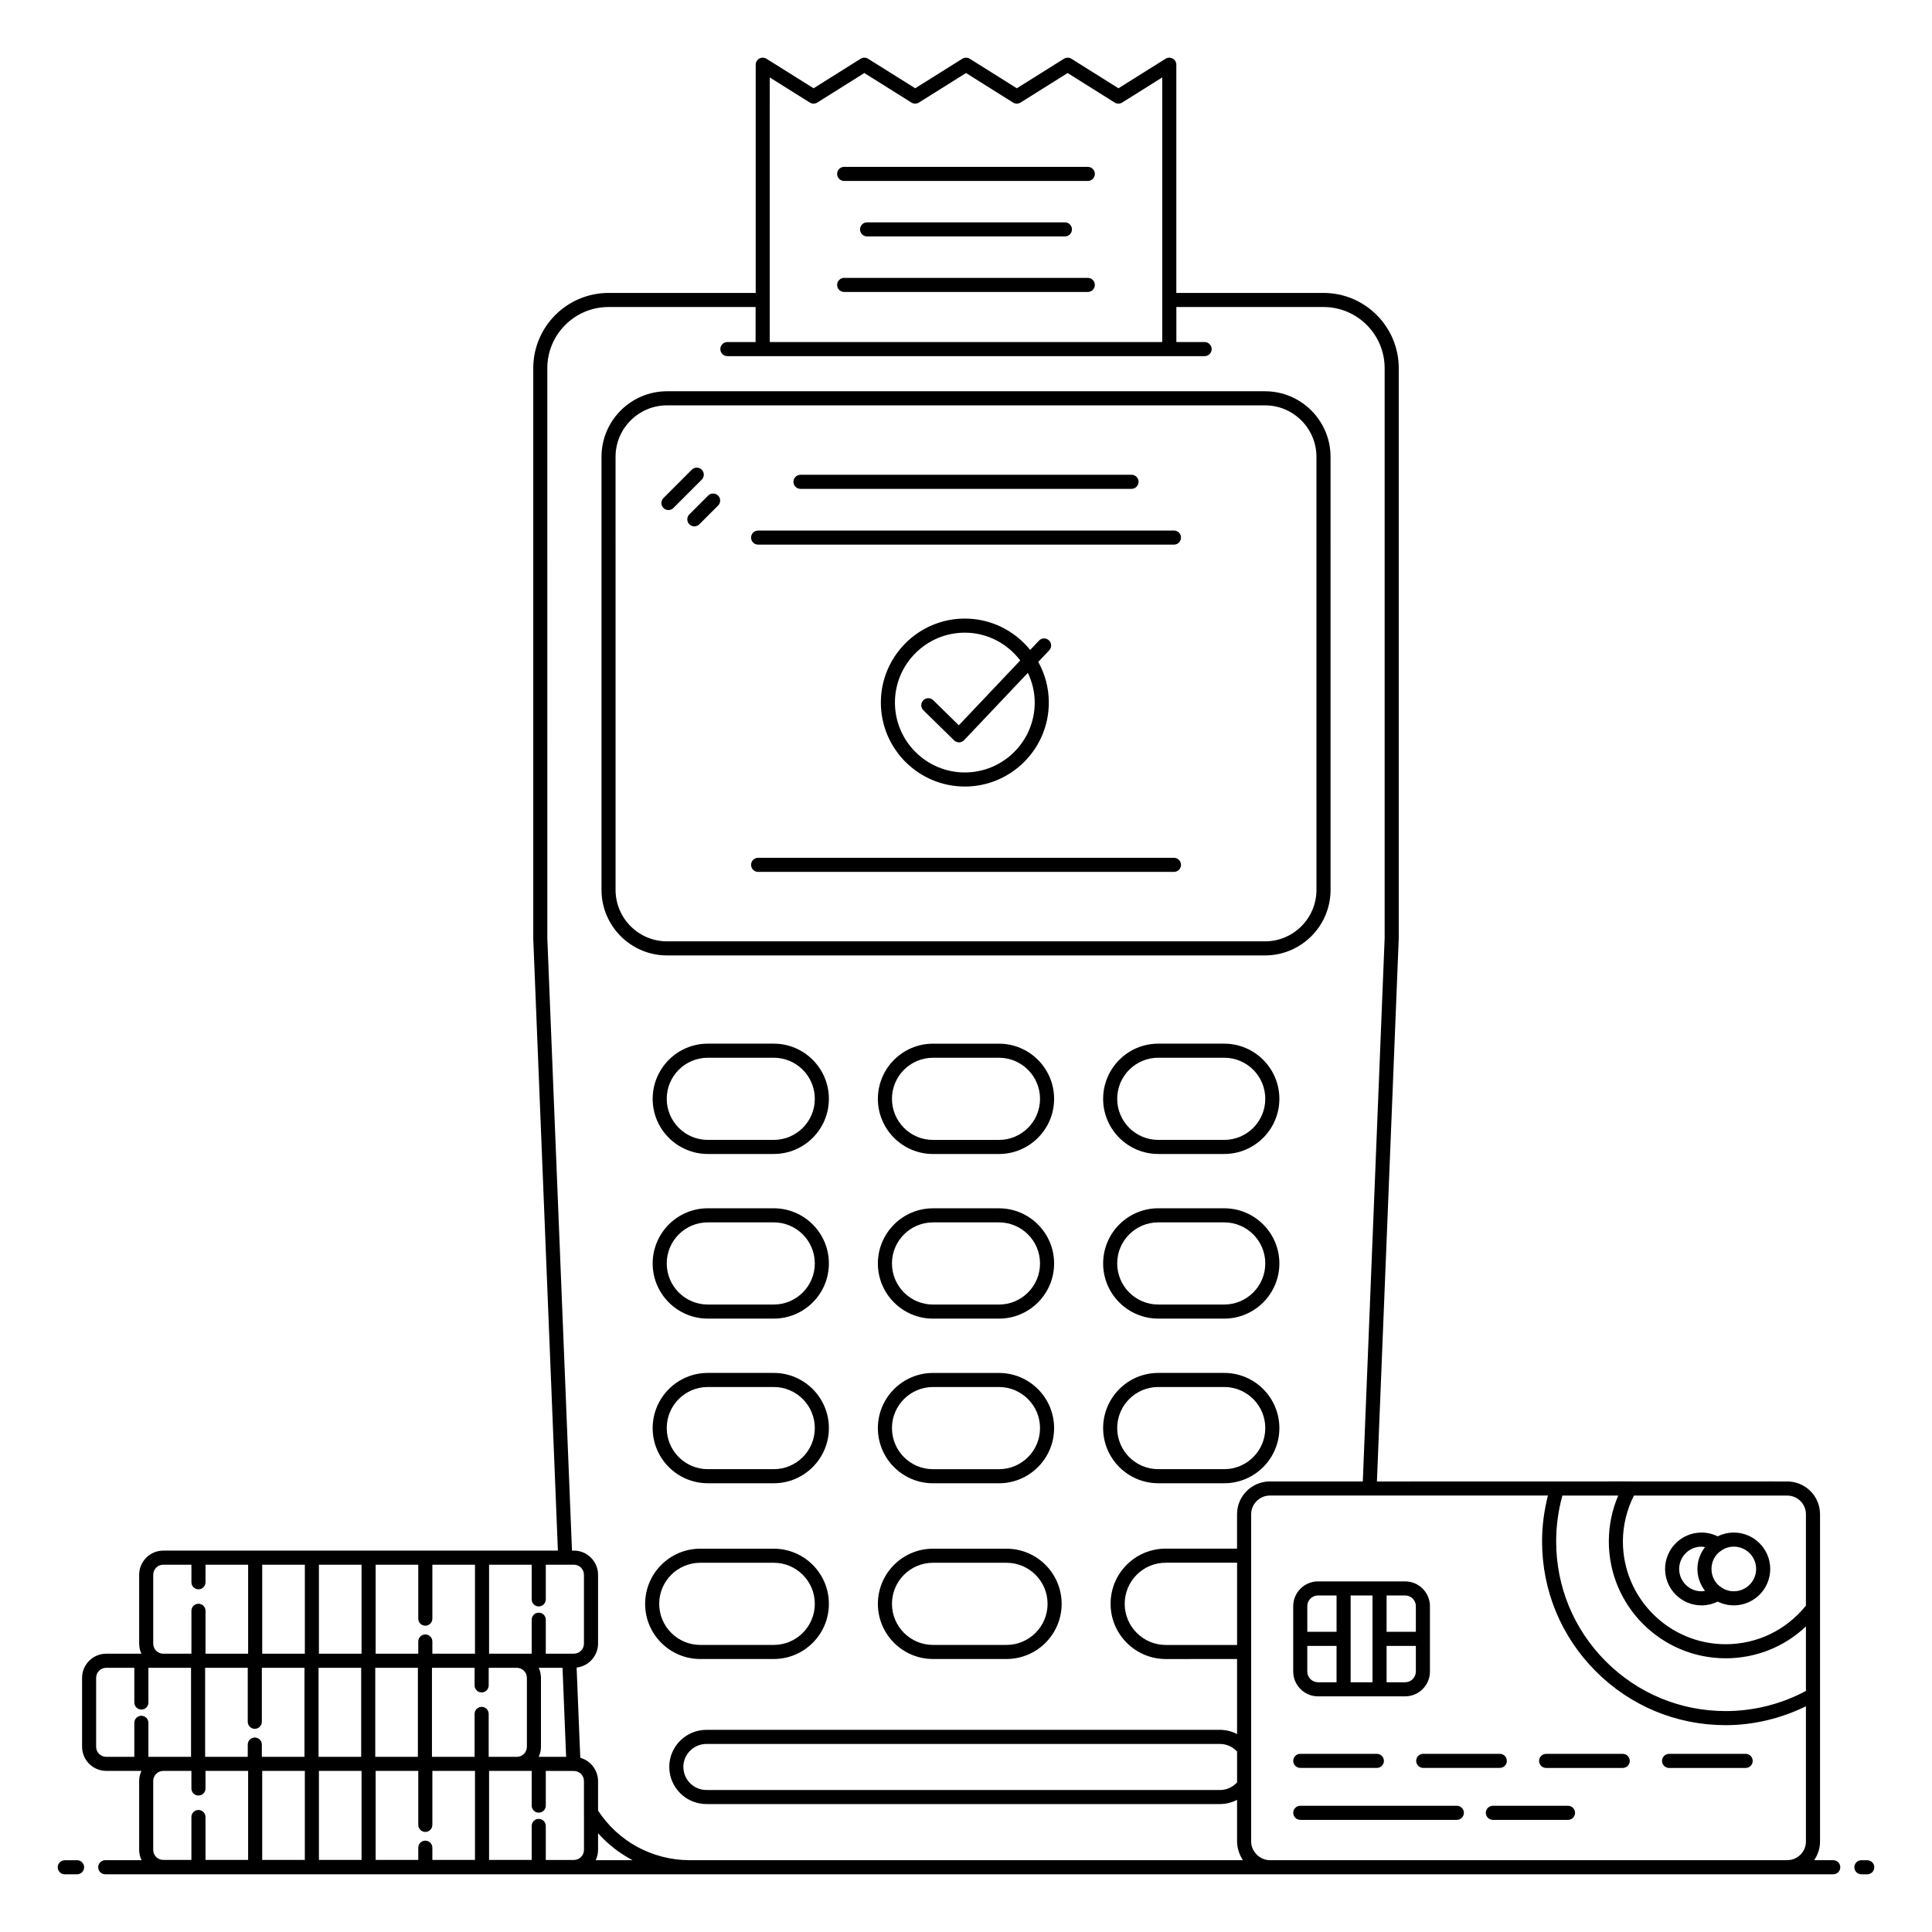 <?xml version="1.0" encoding="UTF-8"?>
<!-- Uploaded to: SVG Repo, www.svgrepo.com, Generator: SVG Repo Mixer Tools -->
<svg fill="#000000" width="800px" height="800px" version="1.1" viewBox="144 144 512 512" xmlns="http://www.w3.org/2000/svg">
 <g>
  <path d="m638.84 636.98h-1.555c-1.031 0-1.867 0.836-1.867 1.867s0.836 1.867 1.867 1.867l1.555-0.004c1.031 0 1.867-0.836 1.867-1.867 0-1.027-0.836-1.863-1.867-1.863z"/>
  <path d="m161.16 640.71h3.266c1.031 0 1.867-0.836 1.867-1.867s-0.836-1.867-1.867-1.867l-3.266 0.004c-1.031 0-1.867 0.836-1.867 1.867s0.836 1.863 1.867 1.863z"/>
  <path d="m320.77 397.2h158.47c9.578 0 17.371-7.793 17.371-17.371l-0.004-114.77c0-9.578-7.793-17.371-17.371-17.371h-158.46c-9.578 0-17.371 7.793-17.371 17.371v114.77c0 9.578 7.793 17.371 17.371 17.371zm-13.641-132.14c0-7.519 6.117-13.637 13.637-13.637h158.47c7.519 0 13.637 6.117 13.637 13.637l0.004 114.77c0 7.519-6.117 13.637-13.637 13.637h-158.47c-7.519 0-13.637-6.117-13.637-13.637z"/>
  <path d="m349.06 420.58h-17.492c-8.051 0-14.605 6.551-14.605 14.633 0 8.051 6.551 14.602 14.605 14.602h17.492c8.051 0 14.602-6.551 14.602-14.602v-0.027c0-8.051-6.551-14.605-14.602-14.605zm10.871 14.633c0 5.996-4.875 10.871-10.871 10.871h-17.492c-5.996 0-10.875-4.875-10.875-10.898 0-5.996 4.879-10.875 10.875-10.875h17.492c5.996 0 10.871 4.879 10.871 10.875z"/>
  <path d="m391.25 449.82h17.492c8.051 0 14.605-6.551 14.605-14.602v-0.027c0-8.055-6.551-14.605-14.605-14.605h-17.492c-8.051 0-14.602 6.551-14.602 14.633 0 8.047 6.551 14.602 14.602 14.602zm0-25.504h17.492c5.996 0 10.875 4.879 10.875 10.875v0.027c0 5.996-4.879 10.871-10.875 10.871h-17.492c-5.996 0-10.871-4.875-10.871-10.898 0-5.996 4.879-10.875 10.871-10.875z"/>
  <path d="m468.44 420.58h-17.492c-8.051 0-14.605 6.551-14.605 14.633 0 8.051 6.551 14.602 14.605 14.602h17.492c8.051 0 14.605-6.551 14.605-14.602v-0.027c0-8.051-6.555-14.605-14.605-14.605zm10.871 14.633c0 5.996-4.879 10.871-10.875 10.871h-17.492c-5.996 0-10.875-4.875-10.875-10.898 0-5.996 4.879-10.875 10.875-10.875h17.492c5.996 0 10.875 4.879 10.875 10.875z"/>
  <path d="m349.06 464.21h-17.492c-8.051 0-14.605 6.551-14.605 14.629 0 8.055 6.551 14.605 14.605 14.605h17.492c8.051 0 14.602-6.551 14.602-14.605v-0.027c0-8.047-6.551-14.602-14.602-14.602zm10.871 14.629c0 5.996-4.875 10.875-10.871 10.875h-17.492c-5.996 0-10.875-4.879-10.875-10.902 0-5.996 4.879-10.871 10.875-10.871h17.492c5.996 0 10.871 4.875 10.871 10.871z"/>
  <path d="m391.25 493.45h17.492c8.051 0 14.605-6.551 14.605-14.605v-0.027c0-8.051-6.551-14.602-14.605-14.602h-17.492c-8.051 0-14.602 6.551-14.602 14.629 0 8.055 6.551 14.605 14.602 14.605zm0-25.504h17.492c5.996 0 10.875 4.875 10.875 10.871v0.027c0 5.996-4.879 10.875-10.875 10.875h-17.492c-5.996 0-10.871-4.879-10.871-10.902 0-5.992 4.879-10.871 10.871-10.871z"/>
  <path d="m468.44 464.21h-17.492c-8.051 0-14.605 6.551-14.605 14.629 0 8.055 6.551 14.605 14.605 14.605h17.492c8.051 0 14.605-6.551 14.605-14.605v-0.027c0-8.047-6.555-14.602-14.605-14.602zm10.871 14.629c0 5.996-4.879 10.875-10.875 10.875h-17.492c-5.996 0-10.875-4.879-10.875-10.902 0-5.996 4.879-10.871 10.875-10.871h17.492c5.996 0 10.875 4.875 10.875 10.871z"/>
  <path d="m349.06 507.84h-17.492c-8.051 0-14.605 6.551-14.605 14.633 0 8.051 6.551 14.602 14.605 14.602h17.492c8.051 0 14.602-6.551 14.602-14.602v-0.027c0-8.055-6.551-14.605-14.602-14.605zm10.871 14.633c0 5.996-4.875 10.871-10.871 10.871h-17.492c-5.996 0-10.875-4.875-10.875-10.898 0-5.996 4.879-10.875 10.875-10.875h17.492c5.996 0 10.871 4.879 10.871 10.875z"/>
  <path d="m391.25 537.08h17.492c8.051 0 14.605-6.551 14.605-14.602v-0.027c0-8.055-6.551-14.605-14.605-14.605h-17.492c-8.051 0-14.602 6.551-14.602 14.633 0 8.051 6.551 14.602 14.602 14.602zm0-25.504h17.492c5.996 0 10.875 4.879 10.875 10.875v0.027c0 5.996-4.879 10.871-10.875 10.871h-17.492c-5.996 0-10.871-4.875-10.871-10.898 0-5.996 4.879-10.875 10.871-10.875z"/>
  <path d="m468.44 507.84h-17.492c-8.051 0-14.605 6.551-14.605 14.633 0 8.051 6.551 14.602 14.605 14.602h17.492c8.051 0 14.605-6.551 14.605-14.602v-0.027c0-8.055-6.555-14.605-14.605-14.605zm10.871 14.633c0 5.996-4.879 10.871-10.875 10.871h-17.492c-5.996 0-10.875-4.875-10.875-10.898 0-5.996 4.879-10.875 10.875-10.875h17.492c5.996 0 10.875 4.879 10.875 10.875z"/>
  <path d="m410.74 554.42h-19.488c-8.051 0-14.602 6.551-14.602 14.629 0 8.051 6.551 14.602 14.602 14.602h19.488c8.051 0 14.605-6.551 14.605-14.602v-0.027c0-8.047-6.555-14.602-14.605-14.602zm10.875 14.629c0 5.996-4.879 10.871-10.875 10.871h-19.488c-5.996 0-10.871-4.875-10.871-10.898 0-5.996 4.875-10.871 10.871-10.871h19.488c5.996 0 10.875 4.875 10.875 10.871z"/>
  <path d="m349.06 554.42h-19.488c-8.051 0-14.605 6.551-14.605 14.629 0 8.051 6.551 14.602 14.605 14.602h19.488c8.051 0 14.602-6.551 14.602-14.602v-0.027c0-8.047-6.551-14.602-14.602-14.602zm10.871 14.629c0 5.996-4.875 10.871-10.871 10.871h-19.488c-5.996 0-10.875-4.875-10.875-10.898 0-5.996 4.879-10.871 10.875-10.871h19.488c5.996 0 10.871 4.875 10.871 10.871z"/>
  <path d="m356.14 273.55h87.723c1.031 0 1.867-0.836 1.867-1.867s-0.836-1.867-1.867-1.867l-87.723 0.004c-1.031 0-1.867 0.836-1.867 1.867s0.836 1.863 1.867 1.863z"/>
  <path d="m344.91 288.33h110.2c1.031 0 1.867-0.836 1.867-1.867s-0.836-1.867-1.867-1.867l-110.2 0.004c-1.031 0-1.867 0.836-1.867 1.867s0.836 1.863 1.867 1.863z"/>
  <path d="m344.91 375.06h110.2c1.031 0 1.867-0.836 1.867-1.867s-0.836-1.867-1.867-1.867h-110.2c-1.031 0-1.867 0.836-1.867 1.867s0.836 1.867 1.867 1.867z"/>
  <path d="m421.98 313.7c-0.75-0.711-1.93-0.676-2.637 0.074l-2.336 2.465c-4.082-5.059-10.324-8.309-17.316-8.309-12.27 0-22.254 9.98-22.254 22.254 0 12.27 9.984 22.258 22.254 22.258 12.27 0 22.254-9.984 22.254-22.258 0-3.91-1.02-7.582-2.801-10.777l2.906-3.066c0.707-0.75 0.68-1.93-0.07-2.641zm-3.766 16.484c0 10.215-8.309 18.523-18.523 18.523-10.215 0-18.523-8.309-18.523-18.523 0-10.211 8.309-18.52 18.523-18.52 6.004 0 11.297 2.918 14.684 7.359l-16.277 17.188-6.781-6.648c-0.738-0.719-1.922-0.719-2.637 0.027-0.723 0.734-0.711 1.918 0.027 2.637l8.137 7.973c0.352 0.344 0.816 0.531 1.305 0.531h0.035c0.5-0.012 0.977-0.219 1.32-0.582l16.895-17.84c1.129 2.402 1.816 5.051 1.816 7.875z"/>
  <path d="m493.29 593.55h23.086c3.625 0 6.574-2.949 6.574-6.574v-17.32c0-3.621-2.949-6.57-6.574-6.57h-23.086c-3.625 0-6.574 2.949-6.574 6.57v17.32c0 3.625 2.949 6.574 6.574 6.574zm-2.844-6.574v-6.793h7.754v9.637h-4.914c-1.566-0.004-2.84-1.277-2.84-2.844zm17.285 2.84h-5.797v-23.004h5.797zm8.645 0h-4.914v-9.637h7.754v6.793c0 1.57-1.273 2.844-2.84 2.844zm2.84-20.164v6.797h-7.754v-9.637h4.914c1.566 0 2.84 1.273 2.84 2.84zm-25.926-2.84h4.914v9.637h-7.754v-6.797c-0.004-1.566 1.27-2.84 2.84-2.84z"/>
  <path d="m606.62 608.79h-20.297c-1.031 0-1.867 0.836-1.867 1.867s0.836 1.867 1.867 1.867h20.297c1.031 0 1.867-0.836 1.867-1.867 0-1.035-0.836-1.867-1.867-1.867z"/>
  <path d="m574.04 608.79h-20.297c-1.031 0-1.867 0.836-1.867 1.867s0.836 1.867 1.867 1.867h20.297c1.031 0 1.867-0.836 1.867-1.867-0.004-1.035-0.836-1.867-1.867-1.867z"/>
  <path d="m519.3 610.65c0 1.031 0.836 1.867 1.867 1.867h20.297c1.031 0 1.867-0.836 1.867-1.867s-0.836-1.867-1.867-1.867h-20.297c-1.031 0.004-1.867 0.836-1.867 1.867z"/>
  <path d="m488.59 612.52h20.293c1.031 0 1.867-0.836 1.867-1.867s-0.836-1.867-1.867-1.867h-20.293c-1.031 0-1.867 0.836-1.867 1.867s0.836 1.867 1.867 1.867z"/>
  <path d="m559.54 622.55h-19.914c-1.031 0-1.867 0.836-1.867 1.867s0.836 1.867 1.867 1.867h19.914c1.031 0 1.867-0.836 1.867-1.867s-0.836-1.867-1.867-1.867z"/>
  <path d="m530.08 622.55h-41.492c-1.031 0-1.867 0.836-1.867 1.867s0.836 1.867 1.867 1.867h41.492c1.031 0 1.867-0.836 1.867-1.867s-0.836-1.867-1.867-1.867z"/>
  <path d="m594.91 569.44c1.516 0 2.981-0.348 4.297-1.008 1.297 0.652 2.773 1.008 4.273 1.008 5.32 0 9.648-4.324 9.648-9.648 0-5.32-4.328-9.648-9.648-9.648-1.5 0-2.981 0.352-4.273 1.008-1.316-0.66-2.781-1.008-4.297-1.008-5.32 0-9.648 4.324-9.648 9.648s4.328 9.648 9.648 9.648zm14.484-9.648c0 3.262-2.652 5.914-5.914 5.914-1.172 0-2.309-0.344-3.199-0.965-0.012-0.008-0.023-0.004-0.035-0.012-0.016-0.012-0.023-0.027-0.039-0.035-3.519-2.215-3.531-7.578 0-9.801 0.016-0.012 0.023-0.027 0.043-0.039 0.012-0.008 0.027-0.004 0.039-0.012 0.891-0.625 2.023-0.965 3.195-0.965 3.258 0 5.91 2.652 5.91 5.914zm-14.484-5.914c0.312 0 0.613 0.086 0.922 0.137-2.637 3.457-2.691 8.031 0 11.559-0.309 0.051-0.609 0.137-0.922 0.137-3.262 0-5.914-2.652-5.914-5.914 0-3.266 2.652-5.918 5.914-5.918z"/>
  <path d="m322.46 278.62 7.508-7.508c0.73-0.73 0.73-1.91 0-2.637-0.73-0.73-1.91-0.73-2.637 0l-7.508 7.508c-0.73 0.73-0.73 1.91 0 2.637 0.73 0.73 1.91 0.73 2.637 0z"/>
  <path d="m326.69 282.95c0.73 0.73 1.91 0.73 2.637 0l4.977-4.977c0.73-0.73 0.73-1.91 0-2.637-0.73-0.73-1.91-0.73-2.637 0l-4.977 4.977c-0.73 0.727-0.73 1.91 0 2.637z"/>
  <path d="m432.28 188.22h-64.566c-1.031 0-1.867 0.836-1.867 1.867s0.836 1.867 1.867 1.867h64.566c1.031 0 1.867-0.836 1.867-1.867s-0.836-1.867-1.867-1.867z"/>
  <path d="m426.21 206.66c1.031 0 1.867-0.836 1.867-1.867s-0.836-1.867-1.867-1.867h-52.422c-1.031 0-1.867 0.836-1.867 1.867s0.836 1.867 1.867 1.867z"/>
  <path d="m432.28 217.64h-64.566c-1.031 0-1.867 0.836-1.867 1.867s0.836 1.867 1.867 1.867h64.566c1.031 0 1.867-0.836 1.867-1.867s-0.836-1.867-1.867-1.867z"/>
  <path d="m617.62 536.61c-133.09-0.039 37.492-0.004-108.72 0l5.781-143.87v-151.18c0-10.988-8.941-19.93-19.93-19.93h-39.012v-60.477c0-0.68-0.367-1.305-0.961-1.633-0.598-0.332-1.32-0.312-1.895 0.051l-12.484 7.824-12.461-7.824c-0.605-0.379-1.375-0.379-1.984 0l-12.484 7.824-12.465-7.824c-0.605-0.379-1.375-0.379-1.984 0l-12.484 7.824-12.484-7.824c-0.609-0.379-1.379-0.379-1.984 0l-12.461 7.824-12.484-7.824c-0.578-0.363-1.305-0.383-1.895-0.051-0.594 0.328-0.961 0.953-0.961 1.633v60.477h-38.984c-11.012 0-19.965 8.941-19.965 19.93v151.25l6.527 162.12h-104.57c-3.531 0-6.398 2.871-6.398 6.398v18.254c0 0.953 0.223 1.852 0.602 2.668h-9.328c-3.531 0-6.402 2.871-6.402 6.398v18.258c0 3.527 2.871 6.398 6.402 6.398h9.328c-0.375 0.816-0.602 1.715-0.602 2.668v18.258c0 0.98 0.242 1.902 0.637 2.734l-9.629 0.004c-1.031 0-1.867 0.836-1.867 1.867s0.836 1.867 1.867 1.867h457.94c1.031 0 1.867-0.836 1.867-1.867s-0.836-1.867-1.867-1.867h-5.066c0.98-1.402 1.566-3.102 1.566-4.938 0.004-68.895 0 27.695 0-86.758 0.004-4.781-3.902-8.668-8.699-8.668zm-59.57 3.731h14.793c-1.633 3.816-2.488 7.965-2.488 12.156 0 17.078 13.895 30.969 30.973 30.969 8.016 0 15.539-3.027 21.262-8.438v17.09c-6.519 3.492-13.848 5.336-21.262 5.336-12.004 0-23.289-4.68-31.773-13.172-8.484-8.492-13.156-19.781-13.156-31.789 0-4.094 0.555-8.176 1.652-12.152zm64.539 4.938v24.223c-5.231 6.5-12.934 10.234-21.262 10.234-15.02 0-27.242-12.219-27.242-27.238 0-4.242 1.035-8.41 2.922-12.156h40.613c2.738 0 4.969 2.215 4.969 4.938zm-150.75 71.055c-1.156 1.301-2.785 2.039-4.551 2.039l-136.07-0.004c-3.375 0-6.117-2.746-6.117-6.117 0-3.356 2.746-6.086 6.117-6.086h136.07c1.766 0 3.426 0.75 4.551 2.031zm0-36.402h-18.883c-6.008 0-10.898-4.887-10.898-10.898 0-2.922 1.133-5.66 3.184-7.711 2.055-2.055 4.793-3.184 7.711-3.184h18.887zm-123.85-415.41 10.621 6.656c0.609 0.379 1.379 0.379 1.984 0l12.461-7.824 12.484 7.824c0.609 0.379 1.375 0.379 1.984 0l12.484-7.824 12.461 7.824c0.605 0.379 1.375 0.379 1.984 0l12.484-7.824 12.461 7.824c0.605 0.379 1.375 0.379 1.984 0l10.621-6.656v70.121l-104.02 0.004zm-58.945 77.035c0-8.93 7.285-16.195 16.234-16.195h38.961v9.285h-7.477c-1.031 0-1.867 0.836-1.867 1.867s0.836 1.867 1.867 1.867c9.914 0.004 115 0 126.47 0 1.031 0 1.867-0.836 1.867-1.867s-0.836-1.867-1.867-1.867h-7.484v-9.285h39c8.93 0 16.195 7.266 16.195 16.195v151.1l-5.789 143.94h-24.629c-4.793 0-8.695 3.887-8.695 8.66v9.145h-18.883c-3.914 0-7.59 1.52-10.352 4.277-2.758 2.754-4.277 6.43-4.277 10.352 0 8.066 6.562 14.629 14.629 14.629l18.887-0.004v19.887c-1.383-0.719-2.941-1.121-4.551-1.121l-136.07 0.004c-5.434 0-9.852 4.406-9.852 9.816 0 5.43 4.418 9.852 9.852 9.852h136.07c1.625 0 3.172-0.398 4.551-1.121v11.051c0 1.57 0.539 3.418 1.477 4.82 0.008 0.012 0.016 0.027 0.023 0.039 0.02 0.027 0.031 0.059 0.051 0.086h-146.83c-9.766-0.098-18.707-4.969-24.066-13.133v-7.859c0-2.621-1.762-5.301-4.652-6.125-0.016-0.004-0.031-0.016-0.047-0.02-0.059-0.762-0.082-1.777-0.98-23.898 0.07-0.008 0.137-0.031 0.207-0.043 3.215-0.473 5.473-3.273 5.473-6.305v-18.254c0-1.766-0.719-3.363-1.879-4.523-1.156-1.164-2.75-1.883-4.512-1.883h-0.52l-6.531-162.19zm-90.684 368.02v-23.594h11.297v14.305c0 1.031 0.836 1.867 1.867 1.867s1.867-0.836 1.867-1.867v-14.305h11.297v23.594h-11.297v-3.242c0-1.031-0.836-1.867-1.867-1.867s-1.867 0.836-1.867 1.867v3.242zm58.352-34.746c1.031 0 1.867-0.836 1.867-1.867v-14.305h11.297v23.59h-11.297v-3.238c0-1.031-0.836-1.867-1.867-1.867s-1.867 0.836-1.867 1.867v3.238h-11.297v-23.59h11.297v14.305c0 1.031 0.836 1.867 1.867 1.867zm30.059-5.109c1.031 0 1.867-0.836 1.867-1.867v-9.195h7.453c0.727 0 1.387 0.297 1.867 0.77 0.488 0.488 0.793 1.164 0.793 1.91v18.25c0 1.461-1.188 2.648-2.648 2.648-0.375 0-7.941 0.012-7.465 0.012v-9.012c0-1.031-0.836-1.867-1.867-1.867s-1.867 0.836-1.867 1.867v9.012h-11.297v-23.59h11.297v9.195c0 1.031 0.836 1.867 1.867 1.867zm0 56.301c-1.031 0-1.867 0.836-1.867 1.867v9.012h-11.297v-23.594h11.297v9.199c0 1.031 0.836 1.867 1.867 1.867s1.867-0.836 1.867-1.867v-9.199c0.375 0 7.84 0.02 7.465 0.02 1.461 0 2.648 1.188 2.648 2.648v8.938l0.008 0.012v9.312c0 1.473-1.195 2.668-2.668 2.668h-7.453v-9.012c-0.004-1.035-0.836-1.871-1.867-1.871zm-30.059 5.769c-1.031 0-1.867 0.836-1.867 1.867v3.242h-11.297v-23.594h11.297v14.305c0 1.031 0.836 1.867 1.867 1.867s1.867-0.836 1.867-1.867v-14.305h11.297v23.594h-11.297v-3.242c-0.004-1.031-0.836-1.867-1.867-1.867zm14.93-39.277c1.031 0 1.867-0.836 1.867-1.867v-4.664h7.453c1.469 0 2.668 1.195 2.668 2.668v18.258c0 1.473-1.195 2.668-2.668 2.668h-7.457v-11.375c0-1.031-0.836-1.867-1.867-1.867s-1.867 0.836-1.867 1.867v11.375h-11.297v-23.594h11.297v4.664c0.004 1.031 0.836 1.867 1.871 1.867zm21.434-6.531 0.934 23.211c0.008 0.129 0.023 0.254 0.031 0.383h-7.281c0.375-0.816 0.602-1.715 0.602-2.668v-18.258c0-0.953-0.223-1.852-0.602-2.668zm-38.332 23.594h-11.297v-23.594h11.297zm-15.027 0h-11.297v-23.594h11.297zm-11.199 3.731h11.297v23.594h-11.297zm11.297-31.059h-11.297v-23.59h11.297zm-15.027 0h-11.297v-23.59h11.297zm-11.301 31.059h11.297v23.594h-11.297zm-28.879-33.727v-18.254c0-1.473 1.195-2.668 2.668-2.668h7.453v4.66c0 1.031 0.836 1.867 1.867 1.867s1.867-0.836 1.867-1.867v-4.66h11.297v23.59h-11.297v-11.371c0-1.031-0.836-1.867-1.867-1.867s-1.867 0.836-1.867 1.867v11.371h-7.453c-1.473 0-2.668-1.195-2.668-2.668zm-15.133 27.328v-18.258c0-1.473 1.195-2.668 2.668-2.668h7.453v9.199c0 1.031 0.836 1.867 1.867 1.867s1.867-0.836 1.867-1.867v-9.199h11.297v23.594h-11.297v-9.012c0-1.031-0.836-1.867-1.867-1.867s-1.867 0.836-1.867 1.867v9.012h-7.449c-1.473 0-2.672-1.195-2.672-2.668zm25.25 6.398v4.66c0 1.031 0.836 1.867 1.867 1.867s1.867-0.836 1.867-1.867v-4.66h11.297v23.594h-11.297v-11.375c0-1.031-0.836-1.867-1.867-1.867s-1.867 0.836-1.867 1.867v11.375h-7.453c-1.469 0-2.668-1.195-2.668-2.668v-18.258c0-1.473 1.195-2.668 2.668-2.668zm107.13 23.66c0.398-0.832 0.637-1.75 0.637-2.734v-4.398c2.633 2.93 5.719 5.34 9.152 7.133zm178.69 0c-2.731 0-4.973-2.348-4.973-4.938v-86.758c0-2.656 2.199-4.938 4.973-4.938h73.672c-1.012 3.984-1.551 8.059-1.551 12.156 0 13.004 5.059 25.23 14.246 34.43 9.191 9.199 21.414 14.266 34.414 14.266 7.383 0 14.645-1.777 21.262-4.996v35.836c0 2.723-2.231 4.938-4.973 4.938-8.711 0.004-145.6 0.004-137.07 0.004z"/>
 </g>
</svg>